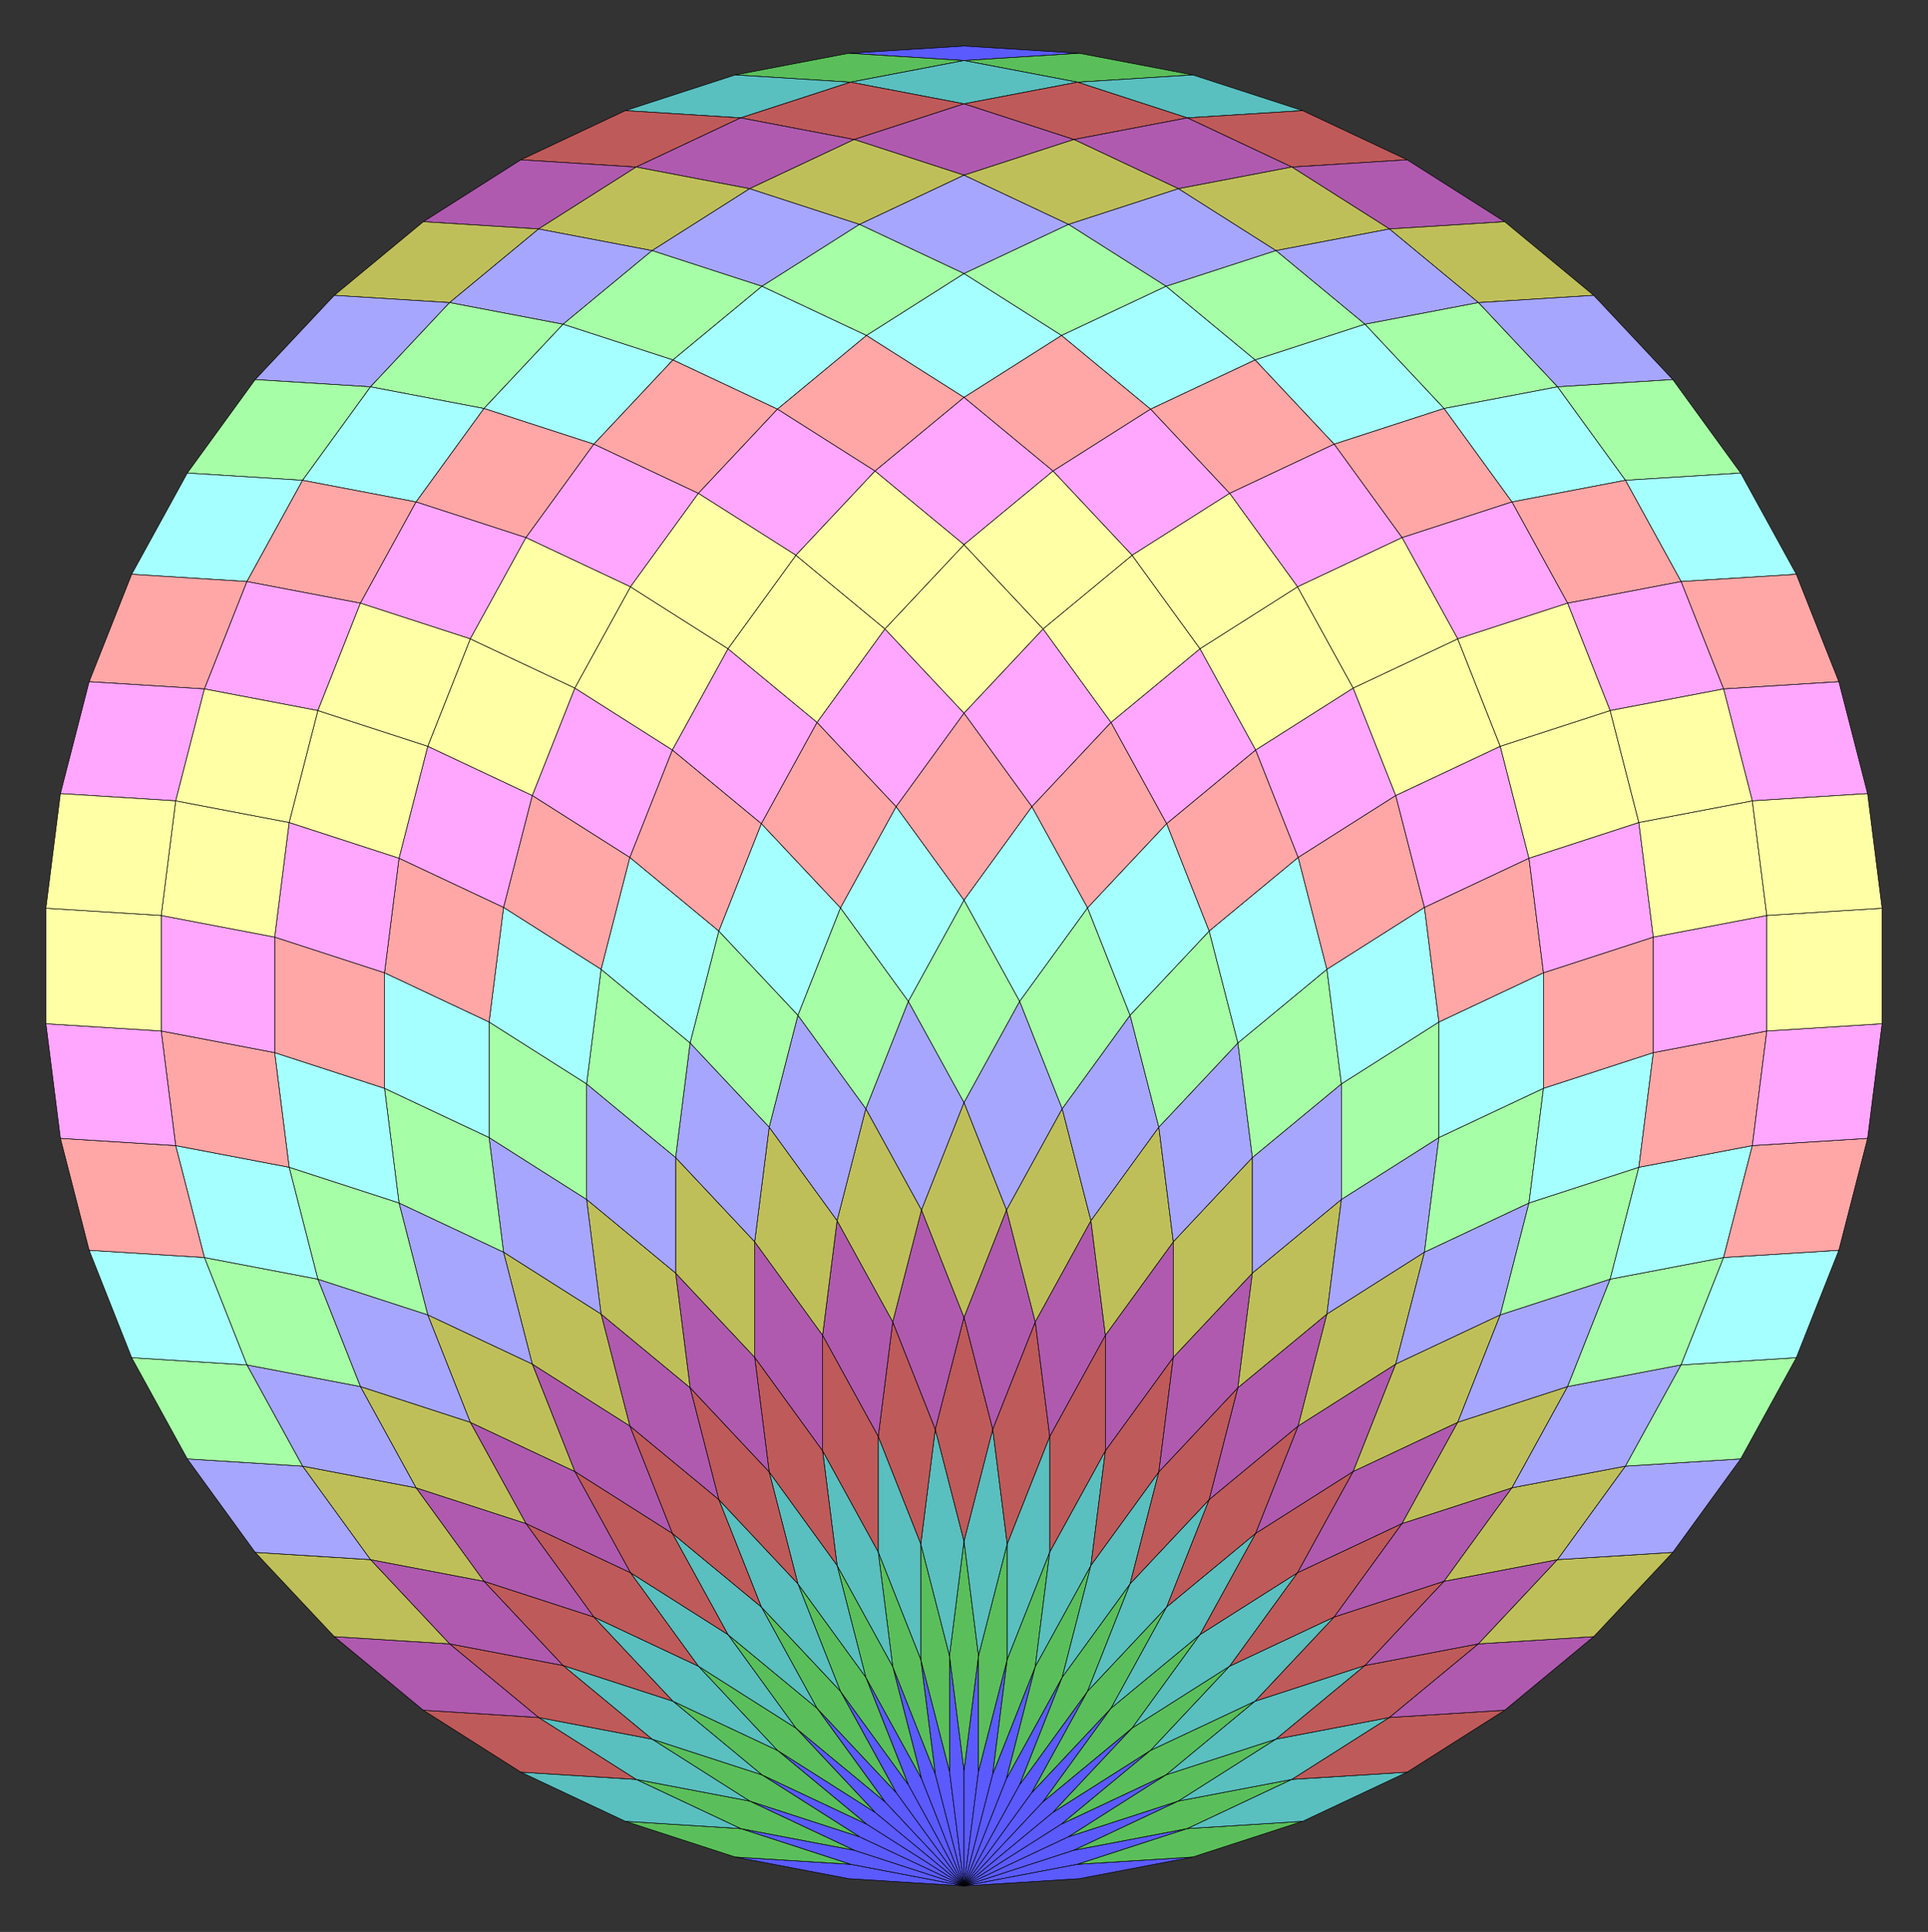 <?xml version="1.0" encoding="UTF-8" standalone="no"?>
<svg xmlns="http://www.w3.org/2000/svg" version="1.0" width="998.027" height="1000.0" id="50-gon_rhombic_dissection.svg">
<rect width="100%" height="100%" fill="#333333" stroke="none"/>
<!-- X Coordinate transform: fx(x)=(x+8.344636)*59.800495-->
<!-- Y Coordinate transform: fy(y)=(16.32412-y)*59.800495 -->
<!-- Dissect 2m-gon into rhombi -->
<g style="opacity:1.0;fill:#5a5aff;fill-opacity:1;stroke:#000000;stroke-width:0.25;stroke-opacity:1.00;"> <!-- group <Default> -->
<polygon points=" 499.013,976.19 439.331,972.436 380.59,961.23 440.272,964.985" />
<polygon points=" 499.013,976.19 440.272,964.985 383.398,946.506 442.14,957.711" />
<polygon points=" 499.013,976.19 442.14,957.711 388.031,932.249 444.904,950.729" />
<polygon points=" 499.013,976.19 444.904,950.729 394.413,918.686 448.522,944.148" />
<polygon points=" 499.013,976.19 448.522,944.148 402.445,906.029 452.936,938.072" />
<polygon points=" 499.013,976.19 452.936,938.072 412,894.479 458.077,932.598" />
<polygon points=" 499.013,976.19 458.077,932.598 422.927,884.218 463.864,927.811" />
<polygon points=" 499.013,976.19 463.864,927.811 435.054,875.407 470.204,923.787" />
<polygon points=" 499.013,976.19 470.204,923.787 448.19,868.186 476.999,920.589" />
<polygon points=" 499.013,976.19 476.999,920.589 462.128,862.668 484.142,918.269" />
<polygon points=" 499.013,976.19 484.142,918.269 476.647,858.94 491.518,916.861" />
<polygon points=" 499.013,976.19 491.518,916.861 491.518,857.061 499.013,916.39" />
<polygon points=" 499.013,976.19 499.013,916.39 506.508,857.061 506.508,916.861" />
<polygon points=" 499.013,976.19 506.508,916.861 521.38,858.94 513.885,918.269" />
<polygon points=" 499.013,976.19 513.885,918.269 535.899,862.668 521.027,920.589" />
<polygon points=" 499.013,976.19 521.027,920.589 549.836,868.186 527.822,923.787" />
<polygon points=" 499.013,976.19 527.822,923.787 562.972,875.407 534.163,927.811" />
<polygon points=" 499.013,976.19 534.163,927.811 575.099,884.218 539.95,932.598" />
<polygon points=" 499.013,976.19 539.95,932.598 586.027,894.479 545.09,938.072" />
<polygon points=" 499.013,976.19 545.09,938.072 595.582,906.029 549.505,944.148" />
<polygon points=" 499.013,976.19 549.505,944.148 603.614,918.686 553.122,950.729" />
<polygon points=" 499.013,976.19 553.122,950.729 609.996,932.249 555.887,957.711" />
<polygon points=" 499.013,976.19 555.887,957.711 614.628,946.506 557.755,964.985" />
<polygon points=" 499.013,976.19 557.755,964.985 617.437,961.23 558.696,972.436" />
<polygon points=" 558.696,27.564 499.013,31.319 439.331,27.564 499.013,23.809" />
</g>
<g style="opacity:1.0;fill:#5abf5a;fill-opacity:1;stroke:#000000;stroke-width:0.25;stroke-opacity:1.00;"> <!-- group g1 -->
<polygon points=" 440.272,964.985 380.59,961.23 323.716,942.751 383.398,946.506" />
<polygon points=" 442.14,957.711 383.398,946.506 329.289,921.044 388.031,932.249" />
<polygon points=" 444.904,950.729 388.031,932.249 337.539,900.207 394.413,918.686" />
<polygon points=" 448.522,944.148 394.413,918.686 348.336,880.568 402.445,906.029" />
<polygon points=" 452.936,938.072 402.445,906.029 361.509,862.437 412,894.479" />
<polygon points=" 458.077,932.598 412,894.479 376.85,846.1 422.927,884.218" />
<polygon points=" 463.864,927.811 422.927,884.218 394.118,831.815 435.054,875.407" />
<polygon points=" 470.204,923.787 435.054,875.407 413.04,819.806 448.19,868.186" />
<polygon points=" 476.999,920.589 448.19,868.186 433.318,810.264 462.128,862.668" />
<polygon points=" 484.142,918.269 462.128,862.668 454.633,803.339 476.647,858.94" />
<polygon points=" 491.518,916.861 476.647,858.94 476.647,799.139 491.518,857.061" />
<polygon points=" 499.013,916.39 491.518,857.061 499.013,797.732 506.508,857.061" />
<polygon points=" 506.508,916.861 506.508,857.061 521.38,799.139 521.38,858.94" />
<polygon points=" 513.885,918.269 521.38,858.94 543.394,803.339 535.899,862.668" />
<polygon points=" 521.027,920.589 535.899,862.668 564.708,810.264 549.836,868.186" />
<polygon points=" 527.822,923.787 549.836,868.186 584.986,819.806 562.972,875.407" />
<polygon points=" 534.163,927.811 562.972,875.407 603.909,831.815 575.099,884.218" />
<polygon points=" 539.95,932.598 575.099,884.218 621.177,846.1 586.027,894.479" />
<polygon points=" 545.09,938.072 586.027,894.479 636.518,862.437 595.582,906.029" />
<polygon points=" 549.505,944.148 595.582,906.029 649.691,880.568 603.614,918.686" />
<polygon points=" 553.122,950.729 603.614,918.686 660.487,900.207 609.996,932.249" />
<polygon points=" 555.887,957.711 609.996,932.249 668.737,921.044 614.628,946.506" />
<polygon points=" 557.755,964.985 614.628,946.506 674.311,942.751 617.437,961.23" />
<polygon points=" 439.331,27.564 499.013,31.319 440.272,42.525 380.59,38.77" />
<polygon points=" 558.696,27.564 617.437,38.77 557.755,42.525 499.013,31.319" />
</g>
<g style="opacity:1.0;fill:#5abfbf;fill-opacity:1;stroke:#000000;stroke-width:0.25;stroke-opacity:1.00;"> <!-- group g2 -->
<polygon points=" 383.398,946.506 323.716,942.751 269.607,917.289 329.289,921.044" />
<polygon points=" 388.031,932.249 329.289,921.044 278.798,889.001 337.539,900.207" />
<polygon points=" 394.413,918.686 337.539,900.207 291.462,862.088 348.336,880.568" />
<polygon points=" 402.445,906.029 348.336,880.568 307.4,836.975 361.509,862.437" />
<polygon points=" 412,894.479 361.509,862.437 326.359,814.057 376.85,846.1" />
<polygon points=" 422.927,884.218 376.85,846.1 348.041,793.696 394.118,831.815" />
<polygon points=" 435.054,875.407 394.118,831.815 372.104,776.214 413.04,819.806" />
<polygon points=" 448.19,868.186 413.04,819.806 398.169,761.884 433.318,810.264" />
<polygon points=" 462.128,862.668 433.318,810.264 425.823,750.935 454.633,803.339" />
<polygon points=" 476.647,858.94 454.633,803.339 454.633,743.538 476.647,799.139" />
<polygon points=" 491.518,857.061 476.647,799.139 484.142,739.81 499.013,797.732" />
<polygon points=" 506.508,857.061 499.013,797.732 513.885,739.81 521.38,799.139" />
<polygon points=" 521.38,858.94 521.38,799.139 543.394,743.538 543.394,803.339" />
<polygon points=" 535.899,862.668 543.394,803.339 572.203,750.935 564.708,810.264" />
<polygon points=" 549.836,868.186 564.708,810.264 599.858,761.884 584.986,819.806" />
<polygon points=" 562.972,875.407 584.986,819.806 625.923,776.214 603.909,831.815" />
<polygon points=" 575.099,884.218 603.909,831.815 649.986,793.696 621.177,846.1" />
<polygon points=" 586.027,894.479 621.177,846.1 671.668,814.057 636.518,862.437" />
<polygon points=" 595.582,906.029 636.518,862.437 690.627,836.975 649.691,880.568" />
<polygon points=" 603.614,918.686 649.691,880.568 706.564,862.088 660.487,900.207" />
<polygon points=" 609.996,932.249 660.487,900.207 719.229,889.001 668.737,921.044" />
<polygon points=" 614.628,946.506 668.737,921.044 728.42,917.289 674.311,942.751" />
<polygon points=" 380.59,38.77 440.272,42.525 383.398,61.004 323.716,57.249" />
<polygon points=" 499.013,31.319 557.755,42.525 499.013,53.73 440.272,42.525" />
<polygon points=" 617.437,38.77 674.311,57.249 614.628,61.004 557.755,42.525" />
</g>
<g style="opacity:1.0;fill:#bf5a5a;fill-opacity:1;stroke:#000000;stroke-width:0.25;stroke-opacity:1.00;"> <!-- group g3 -->
<polygon points=" 329.289,921.044 269.607,917.289 219.116,885.246 278.798,889.001" />
<polygon points=" 337.539,900.207 278.798,889.001 232.721,850.883 291.462,862.088" />
<polygon points=" 348.336,880.568 291.462,862.088 250.526,818.496 307.4,836.975" />
<polygon points=" 361.509,862.437 307.4,836.975 272.25,788.595 326.359,814.057" />
<polygon points=" 376.85,846.1 326.359,814.057 297.55,761.654 348.041,793.696" />
<polygon points=" 394.118,831.815 348.041,793.696 326.027,738.095 372.104,776.214" />
<polygon points=" 413.04,819.806 372.104,776.214 357.232,718.292 398.169,761.884" />
<polygon points=" 433.318,810.264 398.169,761.884 390.674,702.555 425.823,750.935" />
<polygon points=" 454.633,803.339 425.823,750.935 425.823,691.135 454.633,743.538" />
<polygon points=" 476.647,799.139 454.633,743.538 462.128,684.209 484.142,739.81" />
<polygon points=" 499.013,797.732 484.142,739.81 499.013,681.888 513.885,739.81" />
<polygon points=" 521.38,799.139 513.885,739.81 535.899,684.209 543.394,743.538" />
<polygon points=" 543.394,803.339 543.394,743.538 572.203,691.135 572.203,750.935" />
<polygon points=" 564.708,810.264 572.203,750.935 607.353,702.555 599.858,761.884" />
<polygon points=" 584.986,819.806 599.858,761.884 640.794,718.292 625.923,776.214" />
<polygon points=" 603.909,831.815 625.923,776.214 672,738.095 649.986,793.696" />
<polygon points=" 621.177,846.1 649.986,793.696 700.477,761.654 671.668,814.057" />
<polygon points=" 636.518,862.437 671.668,814.057 725.777,788.595 690.627,836.975" />
<polygon points=" 649.691,880.568 690.627,836.975 747.501,818.496 706.564,862.088" />
<polygon points=" 660.487,900.207 706.564,862.088 765.306,850.883 719.229,889.001" />
<polygon points=" 668.737,921.044 719.229,889.001 778.911,885.246 728.42,917.289" />
<polygon points=" 323.716,57.249 383.398,61.004 329.289,86.466 269.607,82.711" />
<polygon points=" 440.272,42.525 499.013,53.73 442.14,72.21 383.398,61.004" />
<polygon points=" 557.755,42.525 614.628,61.004 555.887,72.21 499.013,53.73" />
<polygon points=" 674.311,57.249 728.42,82.711 668.737,86.466 614.628,61.004" />
</g>
<g style="opacity:1.0;fill:#af5aaf;fill-opacity:1;stroke:#000000;stroke-width:0.25;stroke-opacity:1.00;"> <!-- group g4 -->
<polygon points=" 278.798,889.001 219.116,885.246 173.039,847.128 232.721,850.883" />
<polygon points=" 291.462,862.088 232.721,850.883 191.785,807.29 250.526,818.496" />
<polygon points=" 307.4,836.975 250.526,818.496 215.376,770.116 272.25,788.595" />
<polygon points=" 326.359,814.057 272.25,788.595 243.441,736.192 297.55,761.654" />
<polygon points=" 348.041,793.696 297.55,761.654 275.536,706.052 326.027,738.095" />
<polygon points=" 372.104,776.214 326.027,738.095 311.155,680.173 357.232,718.292" />
<polygon points=" 398.169,761.884 357.232,718.292 349.737,658.963 390.674,702.555" />
<polygon points=" 425.823,750.935 390.674,702.555 390.674,642.755 425.823,691.135" />
<polygon points=" 454.633,743.538 425.823,691.135 433.318,631.806 462.128,684.209" />
<polygon points=" 484.142,739.81 462.128,684.209 476.999,626.287 499.013,681.888" />
<polygon points=" 513.885,739.81 499.013,681.888 521.027,626.287 535.899,684.209" />
<polygon points=" 564.708,631.806 572.203,691.135 543.394,743.538 535.899,684.209" />
<polygon points=" 607.353,642.755 607.353,702.555 572.203,750.935 572.203,691.135" />
<polygon points=" 648.289,658.963 640.794,718.292 599.858,761.884 607.353,702.555" />
<polygon points=" 686.871,680.173 672,738.095 625.923,776.214 640.794,718.292" />
<polygon points=" 722.491,706.052 700.477,761.654 649.986,793.696 672,738.095" />
<polygon points=" 754.586,736.192 725.777,788.595 671.668,814.057 700.477,761.654" />
<polygon points=" 782.651,770.116 747.501,818.496 690.627,836.975 725.777,788.595" />
<polygon points=" 806.242,807.29 765.306,850.883 706.564,862.088 747.501,818.496" />
<polygon points=" 824.988,847.128 778.911,885.246 719.229,889.001 765.306,850.883" />
<polygon points=" 269.607,82.711 329.289,86.466 278.798,118.509 219.116,114.754" />
<polygon points=" 383.398,61.004 442.14,72.21 388.031,97.671 329.289,86.466" />
<polygon points=" 499.013,53.73 555.887,72.21 499.013,90.689 442.14,72.21" />
<polygon points=" 614.628,61.004 668.737,86.466 609.996,97.671 555.887,72.21" />
<polygon points=" 728.42,82.711 778.911,114.754 719.229,118.509 668.737,86.466" />
</g>
<g style="opacity:1.0;fill:#bfbf5a;fill-opacity:1;stroke:#000000;stroke-width:0.25;stroke-opacity:1.00;"> <!-- group g5 -->
<polygon points=" 132.102,803.535 191.785,807.29 232.721,850.883 173.039,847.128" />
<polygon points=" 156.635,758.91 215.376,770.116 250.526,818.496 191.785,807.29" />
<polygon points=" 186.567,717.712 243.441,736.192 272.25,788.595 215.376,770.116" />
<polygon points=" 221.427,680.591 275.536,706.052 297.55,761.654 243.441,736.192" />
<polygon points=" 260.664,648.131 311.155,680.173 326.027,738.095 275.536,706.052" />
<polygon points=" 303.66,620.845 349.737,658.963 357.232,718.292 311.155,680.173" />
<polygon points=" 349.737,599.162 390.674,642.755 390.674,702.555 349.737,658.963" />
<polygon points=" 398.169,583.426 433.318,631.806 425.823,691.135 390.674,642.755" />
<polygon points=" 448.19,573.884 476.999,626.287 462.128,684.209 433.318,631.806" />
<polygon points=" 499.013,570.686 521.027,626.287 499.013,681.888 476.999,626.287" />
<polygon points=" 549.836,573.884 564.708,631.806 535.899,684.209 521.027,626.287" />
<polygon points=" 599.858,583.426 607.353,642.755 572.203,691.135 564.708,631.806" />
<polygon points=" 648.289,599.162 648.289,658.963 607.353,702.555 607.353,642.755" />
<polygon points=" 694.366,620.845 686.871,680.173 640.794,718.292 648.289,658.963" />
<polygon points=" 737.363,648.131 722.491,706.052 672,738.095 686.871,680.173" />
<polygon points=" 776.6,680.591 754.586,736.192 700.477,761.654 722.491,706.052" />
<polygon points=" 811.46,717.712 782.651,770.116 725.777,788.595 754.586,736.192" />
<polygon points=" 841.392,758.91 806.242,807.29 747.501,818.496 782.651,770.116" />
<polygon points=" 865.924,803.535 824.988,847.128 765.306,850.883 806.242,807.29" />
<polygon points=" 219.116,114.754 278.798,118.509 232.721,156.627 173.039,152.872" />
<polygon points=" 329.289,86.466 388.031,97.671 337.539,129.714 278.798,118.509" />
<polygon points=" 442.14,72.21 499.013,90.689 444.904,116.151 388.031,97.671" />
<polygon points=" 555.887,72.21 609.996,97.671 553.122,116.151 499.013,90.689" />
<polygon points=" 668.737,86.466 719.229,118.509 660.487,129.714 609.996,97.671" />
<polygon points=" 778.911,114.754 824.988,152.872 765.306,156.627 719.229,118.509" />
</g>
<g style="opacity:1.0;fill:#a6a6ff;fill-opacity:1;stroke:#000000;stroke-width:0.25;stroke-opacity:1.00;"> <!-- group g6 -->
<polygon points=" 96.952,755.156 156.635,758.91 191.785,807.29 132.102,803.535" />
<polygon points=" 127.826,706.507 186.567,717.712 215.376,770.116 156.635,758.91" />
<polygon points=" 164.553,662.111 221.427,680.591 243.441,736.192 186.567,717.712" />
<polygon points=" 206.555,622.669 260.664,648.131 275.536,706.052 221.427,680.591" />
<polygon points=" 253.169,588.802 303.66,620.845 311.155,680.173 260.664,648.131" />
<polygon points=" 303.66,561.044 349.737,599.162 349.737,658.963 303.66,620.845" />
<polygon points=" 357.232,539.833 398.169,583.426 390.674,642.755 349.737,599.162" />
<polygon points=" 413.04,525.504 448.19,573.884 433.318,631.806 398.169,583.426" />
<polygon points=" 470.204,518.283 499.013,570.686 476.999,626.287 448.19,573.884" />
<polygon points=" 527.822,518.283 549.836,573.884 521.027,626.287 499.013,570.686" />
<polygon points=" 584.986,525.504 599.858,583.426 564.708,631.806 549.836,573.884" />
<polygon points=" 640.794,539.833 648.289,599.162 607.353,642.755 599.858,583.426" />
<polygon points=" 694.366,561.044 694.366,620.845 648.289,658.963 648.289,599.162" />
<polygon points=" 744.858,588.802 737.363,648.131 686.871,680.173 694.366,620.845" />
<polygon points=" 791.472,622.669 776.6,680.591 722.491,706.052 737.363,648.131" />
<polygon points=" 833.474,662.111 811.46,717.712 754.586,736.192 776.6,680.591" />
<polygon points=" 870.201,706.507 841.392,758.91 782.651,770.116 811.46,717.712" />
<polygon points=" 901.074,755.156 865.924,803.535 806.242,807.29 841.392,758.91" />
<polygon points=" 173.039,152.872 232.721,156.627 191.785,200.22 132.102,196.465" />
<polygon points=" 278.798,118.509 337.539,129.714 291.462,167.832 232.721,156.627" />
<polygon points=" 388.031,97.671 444.904,116.151 394.413,148.194 337.539,129.714" />
<polygon points=" 499.013,90.689 553.122,116.151 499.013,141.613 444.904,116.151" />
<polygon points=" 609.996,97.671 660.487,129.714 603.614,148.194 553.122,116.151" />
<polygon points=" 719.229,118.509 765.306,156.627 706.564,167.832 660.487,129.714" />
<polygon points=" 824.988,152.872 865.924,196.465 806.242,200.22 765.306,156.627" />
</g>
<g style="opacity:1.0;fill:#a6ffa6;fill-opacity:1;stroke:#000000;stroke-width:0.25;stroke-opacity:1.00;"> <!-- group g7 -->
<polygon points=" 68.143,702.752 127.826,706.507 156.635,758.91 96.952,755.156" />
<polygon points=" 105.812,650.906 164.553,662.111 186.567,717.712 127.826,706.507" />
<polygon points=" 149.681,604.19 206.555,622.669 221.427,680.591 164.553,662.111" />
<polygon points=" 199.06,563.34 253.169,588.802 260.664,648.131 206.555,622.669" />
<polygon points=" 253.169,529.001 303.66,561.044 303.66,620.845 253.169,588.802" />
<polygon points=" 311.155,501.715 357.232,539.833 349.737,599.162 303.66,561.044" />
<polygon points=" 372.104,481.912 413.04,525.504 398.169,583.426 357.232,539.833" />
<polygon points=" 435.054,469.903 470.204,518.283 448.19,573.884 413.04,525.504" />
<polygon points=" 499.013,465.879 527.822,518.283 499.013,570.686 470.204,518.283" />
<polygon points=" 562.972,469.903 584.986,525.504 549.836,573.884 527.822,518.283" />
<polygon points=" 625.923,481.912 640.794,539.833 599.858,583.426 584.986,525.504" />
<polygon points=" 686.871,501.715 694.366,561.044 648.289,599.162 640.794,539.833" />
<polygon points=" 744.858,529.001 744.858,588.802 694.366,620.845 694.366,561.044" />
<polygon points=" 798.967,563.34 791.472,622.669 737.363,648.131 744.858,588.802" />
<polygon points=" 848.345,604.19 833.474,662.111 776.6,680.591 791.472,622.669" />
<polygon points=" 892.215,650.906 870.201,706.507 811.46,717.712 833.474,662.111" />
<polygon points=" 929.883,702.752 901.074,755.156 841.392,758.91 870.201,706.507" />
<polygon points=" 132.102,196.465 191.785,200.22 156.635,248.599 96.952,244.844" />
<polygon points=" 232.721,156.627 291.462,167.832 250.526,211.425 191.785,200.22" />
<polygon points=" 337.539,129.714 394.413,148.194 348.336,186.312 291.462,167.832" />
<polygon points=" 444.904,116.151 499.013,141.613 448.522,173.655 394.413,148.194" />
<polygon points=" 553.122,116.151 603.614,148.194 549.505,173.655 499.013,141.613" />
<polygon points=" 660.487,129.714 706.564,167.832 649.691,186.312 603.614,148.194" />
<polygon points=" 765.306,156.627 806.242,200.22 747.501,211.425 706.564,167.832" />
<polygon points=" 865.924,196.465 901.074,244.844 841.392,248.599 806.242,200.22" />
</g>
<g style="opacity:1.0;fill:#a6ffff;fill-opacity:1;stroke:#000000;stroke-width:0.25;stroke-opacity:1.00;"> <!-- group g8 -->
<polygon points=" 46.129,647.151 105.812,650.906 127.826,706.507 68.143,702.752" />
<polygon points=" 90.94,592.984 149.681,604.19 164.553,662.111 105.812,650.906" />
<polygon points=" 142.186,544.861 199.06,563.34 206.555,622.669 149.681,604.19" />
<polygon points=" 199.06,503.539 253.169,529.001 253.169,588.802 199.06,563.34" />
<polygon points=" 260.664,469.672 311.155,501.715 303.66,561.044 253.169,529.001" />
<polygon points=" 326.027,443.793 372.104,481.912 357.232,539.833 311.155,501.715" />
<polygon points=" 394.118,426.31 435.054,469.903 413.04,525.504 372.104,481.912" />
<polygon points=" 463.864,417.5 499.013,465.879 470.204,518.283 435.054,469.903" />
<polygon points=" 534.163,417.5 562.972,469.903 527.822,518.283 499.013,465.879" />
<polygon points=" 603.909,426.31 625.923,481.912 584.986,525.504 562.972,469.903" />
<polygon points=" 672,443.793 686.871,501.715 640.794,539.833 625.923,481.912" />
<polygon points=" 737.363,469.672 744.858,529.001 694.366,561.044 686.871,501.715" />
<polygon points=" 798.967,503.539 798.967,563.34 744.858,588.802 744.858,529.001" />
<polygon points=" 855.84,544.861 848.345,604.19 791.472,622.669 798.967,563.34" />
<polygon points=" 907.087,592.984 892.215,650.906 833.474,662.111 848.345,604.19" />
<polygon points=" 951.897,647.151 929.883,702.752 870.201,706.507 892.215,650.906" />
<polygon points=" 96.952,244.844 156.635,248.599 127.826,301.003 68.143,297.248" />
<polygon points=" 191.785,200.22 250.526,211.425 215.376,259.805 156.635,248.599" />
<polygon points=" 291.462,167.832 348.336,186.312 307.4,229.904 250.526,211.425" />
<polygon points=" 394.413,148.194 448.522,173.655 402.445,211.774 348.336,186.312" />
<polygon points=" 499.013,141.613 549.505,173.655 499.013,205.698 448.522,173.655" />
<polygon points=" 603.614,148.194 649.691,186.312 595.582,211.774 549.505,173.655" />
<polygon points=" 706.564,167.832 747.501,211.425 690.627,229.904 649.691,186.312" />
<polygon points=" 806.242,200.22 841.392,248.599 782.651,259.805 747.501,211.425" />
<polygon points=" 901.074,244.844 929.883,297.248 870.201,301.003 841.392,248.599" />
</g>
<g style="opacity:1.0;fill:#ffa6a6;fill-opacity:1;stroke:#000000;stroke-width:0.25;stroke-opacity:1.00;"> <!-- group g9 -->
<polygon points=" 31.258,589.229 90.94,592.984 105.812,650.906 46.129,647.151" />
<polygon points=" 83.445,533.655 142.186,544.861 149.681,604.19 90.94,592.984" />
<polygon points=" 142.186,485.06 199.06,503.539 199.06,563.34 142.186,544.861" />
<polygon points=" 206.555,444.211 260.664,469.672 253.169,529.001 199.06,503.539" />
<polygon points=" 275.536,411.751 326.027,443.793 311.155,501.715 260.664,469.672" />
<polygon points=" 348.041,388.192 394.118,426.31 372.104,481.912 326.027,443.793" />
<polygon points=" 422.927,373.907 463.864,417.5 435.054,469.903 394.118,426.31" />
<polygon points=" 499.013,369.12 534.163,417.5 499.013,465.879 463.864,417.5" />
<polygon points=" 575.099,373.907 603.909,426.31 562.972,469.903 534.163,417.5" />
<polygon points=" 649.986,388.192 672,443.793 625.923,481.912 603.909,426.31" />
<polygon points=" 722.491,411.751 737.363,469.672 686.871,501.715 672,443.793" />
<polygon points=" 791.472,444.211 798.967,503.539 744.858,529.001 737.363,469.672" />
<polygon points=" 855.84,485.06 855.84,544.861 798.967,563.34 798.967,503.539" />
<polygon points=" 914.582,533.655 907.087,592.984 848.345,604.19 855.84,544.861" />
<polygon points=" 966.769,589.229 951.897,647.151 892.215,650.906 907.087,592.984" />
<polygon points=" 68.143,297.248 127.826,301.003 105.812,356.604 46.129,352.849" />
<polygon points=" 156.635,248.599 215.376,259.805 186.567,312.208 127.826,301.003" />
<polygon points=" 250.526,211.425 307.4,229.904 272.25,278.284 215.376,259.805" />
<polygon points=" 348.336,186.312 402.445,211.774 361.509,255.366 307.4,229.904" />
<polygon points=" 448.522,173.655 499.013,205.698 452.936,243.816 402.445,211.774" />
<polygon points=" 549.505,173.655 595.582,211.774 545.09,243.816 499.013,205.698" />
<polygon points=" 649.691,186.312 690.627,229.904 636.518,255.366 595.582,211.774" />
<polygon points=" 747.501,211.425 782.651,259.805 725.777,278.284 690.627,229.904" />
<polygon points=" 841.392,248.599 870.201,301.003 811.46,312.208 782.651,259.805" />
<polygon points=" 929.883,297.248 951.897,352.849 892.215,356.604 870.201,301.003" />
</g>
<g style="opacity:1.0;fill:#ffa6ff;fill-opacity:1;stroke:#000000;stroke-width:0.25;stroke-opacity:1.00;"> <!-- group g10 -->
<polygon points=" 23.763,529.9 83.445,533.655 90.94,592.984 31.258,589.229" />
<polygon points=" 83.445,473.855 142.186,485.06 142.186,544.861 83.445,533.655" />
<polygon points=" 149.681,425.731 206.555,444.211 199.06,503.539 142.186,485.06" />
<polygon points=" 221.427,386.289 275.536,411.751 260.664,469.672 206.555,444.211" />
<polygon points=" 297.55,356.149 348.041,388.192 326.027,443.793 275.536,411.751" />
<polygon points=" 376.85,335.789 422.927,373.907 394.118,426.31 348.041,388.192" />
<polygon points=" 458.077,325.527 499.013,369.12 463.864,417.5 422.927,373.907" />
<polygon points=" 539.95,325.527 575.099,373.907 534.163,417.5 499.013,369.12" />
<polygon points=" 621.177,335.789 649.986,388.192 603.909,426.31 575.099,373.907" />
<polygon points=" 700.477,356.149 722.491,411.751 672,443.793 649.986,388.192" />
<polygon points=" 776.6,386.289 791.472,444.211 737.363,469.672 722.491,411.751" />
<polygon points=" 848.345,425.731 855.84,485.06 798.967,503.539 791.472,444.211" />
<polygon points=" 914.582,473.855 914.582,533.655 855.84,544.861 855.84,485.06" />
<polygon points=" 974.264,529.9 966.769,589.229 907.087,592.984 914.582,533.655" />
<polygon points=" 46.129,352.849 105.812,356.604 90.94,414.526 31.258,410.771" />
<polygon points=" 127.826,301.003 186.567,312.208 164.553,367.809 105.812,356.604" />
<polygon points=" 215.376,259.805 272.25,278.284 243.441,330.688 186.567,312.208" />
<polygon points=" 307.4,229.904 361.509,255.366 326.359,303.746 272.25,278.284" />
<polygon points=" 402.445,211.774 452.936,243.816 412,287.409 361.509,255.366" />
<polygon points=" 499.013,205.698 545.09,243.816 499.013,281.935 452.936,243.816" />
<polygon points=" 595.582,211.774 636.518,255.366 586.027,287.409 545.09,243.816" />
<polygon points=" 690.627,229.904 725.777,278.284 671.668,303.746 636.518,255.366" />
<polygon points=" 782.651,259.805 811.46,312.208 754.586,330.688 725.777,278.284" />
<polygon points=" 870.201,301.003 892.215,356.604 833.474,367.809 811.46,312.208" />
<polygon points=" 951.897,352.849 966.769,410.771 907.087,414.526 892.215,356.604" />
</g>
<g style="opacity:1.0;fill:#ffffa6;fill-opacity:1;stroke:#000000;stroke-width:0.25;stroke-opacity:1.00;"> <!-- group g11 -->
<polygon points=" 23.763,470.1 83.445,473.855 83.445,533.655 23.763,529.9" />
<polygon points=" 90.94,414.526 149.681,425.731 142.186,485.06 83.445,473.855" />
<polygon points=" 164.553,367.809 221.427,386.289 206.555,444.211 149.681,425.731" />
<polygon points=" 243.441,330.688 297.55,356.149 275.536,411.751 221.427,386.289" />
<polygon points=" 326.359,303.746 376.85,335.789 348.041,388.192 297.55,356.149" />
<polygon points=" 412,287.409 458.077,325.527 422.927,373.907 376.85,335.789" />
<polygon points=" 499.013,281.935 539.95,325.527 499.013,369.12 458.077,325.527" />
<polygon points=" 586.027,287.409 621.177,335.789 575.099,373.907 539.95,325.527" />
<polygon points=" 671.668,303.746 700.477,356.149 649.986,388.192 621.177,335.789" />
<polygon points=" 754.586,330.688 776.6,386.289 722.491,411.751 700.477,356.149" />
<polygon points=" 833.474,367.809 848.345,425.731 791.472,444.211 776.6,386.289" />
<polygon points=" 907.087,414.526 914.582,473.855 855.84,485.06 848.345,425.731" />
<polygon points=" 974.264,470.1 974.264,529.9 914.582,533.655 914.582,473.855" />
<polygon points=" 31.258,410.771 90.94,414.526 83.445,473.855 23.763,470.1" />
<polygon points=" 105.812,356.604 164.553,367.809 149.681,425.731 90.94,414.526" />
<polygon points=" 186.567,312.208 243.441,330.688 221.427,386.289 164.553,367.809" />
<polygon points=" 272.25,278.284 326.359,303.746 297.55,356.149 243.441,330.688" />
<polygon points=" 361.509,255.366 412,287.409 376.85,335.789 326.359,303.746" />
<polygon points=" 452.936,243.816 499.013,281.935 458.077,325.527 412,287.409" />
<polygon points=" 545.09,243.816 586.027,287.409 539.95,325.527 499.013,281.935" />
<polygon points=" 636.518,255.366 671.668,303.746 621.177,335.789 586.027,287.409" />
<polygon points=" 725.777,278.284 754.586,330.688 700.477,356.149 671.668,303.746" />
<polygon points=" 811.46,312.208 833.474,367.809 776.6,386.289 754.586,330.688" />
<polygon points=" 892.215,356.604 907.087,414.526 848.345,425.731 833.474,367.809" />
<polygon points=" 966.769,410.771 974.264,470.1 914.582,473.855 907.087,414.526" />
</g>
<g style="stroke:#000000;stroke-width:0.25;stroke-opacity:0.50;fill-opacity:0.0">
<!-- Group: <Default>-->
<polygon points=" 499.013,976.19 439.331,972.436 380.59,961.23 323.716,942.751 269.607,917.289 219.116,885.246 173.039,847.128 132.102,803.535 96.952,755.156 68.143,702.752 46.129,647.151 31.258,589.229 23.763,529.9 23.763,470.1 31.258,410.771 46.129,352.849 68.143,297.248 96.952,244.844 132.102,196.465 173.039,152.872 219.116,114.754 269.607,82.711 323.716,57.249 380.59,38.77 439.331,27.564 499.013,23.809 558.696,27.564 617.437,38.77 674.311,57.249 728.42,82.711 778.911,114.754 824.988,152.872 865.924,196.465 901.074,244.844 929.883,297.248 951.897,352.849 966.769,410.771 974.264,470.1 974.264,529.9 966.769,589.229 951.897,647.151 929.883,702.752 901.074,755.156 865.924,803.535 824.988,847.128 778.911,885.246 728.42,917.289 674.311,942.751 617.437,961.23 558.696,972.436" />
<polyline points=" 499.013,976.19 440.272,964.985 380.59,961.23" />
<polyline points=" 499.013,976.19 442.14,957.711 383.398,946.506 323.716,942.751" />
<polyline points=" 499.013,976.19 444.904,950.729 388.031,932.249 329.289,921.044 269.607,917.289" />
<polyline points=" 499.013,976.19 448.522,944.148 402.445,906.029 361.509,862.437 326.359,814.057 297.55,761.654 275.536,706.052 260.664,648.131 253.169,588.802 253.169,529.001 260.664,469.672 275.536,411.751 297.55,356.149 326.359,303.746 361.509,255.366 402.445,211.774 448.522,173.655 499.013,141.613 553.122,116.151 609.996,97.671 668.737,86.466 728.42,82.711" />
<polyline points=" 499.013,976.19 452.936,938.072 402.445,906.029 348.336,880.568 291.462,862.088 232.721,850.883 173.039,847.128" />
<polyline points=" 499.013,976.19 458.077,932.598 412,894.479 361.509,862.437 307.4,836.975 250.526,818.496 191.785,807.29 132.102,803.535" />
<polyline points=" 499.013,976.19 463.864,927.811 422.927,884.218 376.85,846.1 326.359,814.057 272.25,788.595 215.376,770.116 156.635,758.91 96.952,755.156" />
<polyline points=" 499.013,976.19 470.204,923.787 448.19,868.186 433.318,810.264 425.823,750.935 425.823,691.135 433.318,631.806 448.19,573.884 470.204,518.283 499.013,465.879 534.163,417.5 575.099,373.907 621.177,335.789 671.668,303.746 725.777,278.284 782.651,259.805 841.392,248.599 901.074,244.844" />
<polyline points=" 499.013,976.19 476.999,920.589 448.19,868.186 413.04,819.806 372.104,776.214 326.027,738.095 275.536,706.052 221.427,680.591 164.553,662.111 105.812,650.906 46.129,647.151" />
<polyline points=" 499.013,976.19 484.142,918.269 462.128,862.668 433.318,810.264 398.169,761.884 357.232,718.292 311.155,680.173 260.664,648.131 206.555,622.669 149.681,604.19 90.94,592.984 31.258,589.229" />
<polyline points=" 499.013,976.19 491.518,916.861 476.647,858.94 454.633,803.339 425.823,750.935 390.674,702.555 349.737,658.963 303.66,620.845 253.169,588.802 199.06,563.34 142.186,544.861 83.445,533.655 23.763,529.9" />
<polyline points=" 499.013,976.19 499.013,916.39 491.518,857.061 476.647,799.139 454.633,743.538 425.823,691.135 390.674,642.755 349.737,599.162 303.66,561.044 253.169,529.001 199.06,503.539 142.186,485.06 83.445,473.855 23.763,470.1" />
<polyline points=" 499.013,976.19 506.508,916.861 506.508,857.061 499.013,797.732 484.142,739.81 462.128,684.209 433.318,631.806 398.169,583.426 357.232,539.833 311.155,501.715 260.664,469.672 206.555,444.211 149.681,425.731 90.94,414.526 31.258,410.771" />
<polyline points=" 499.013,976.19 513.885,918.269 521.38,858.94 521.38,799.139 513.885,739.81 499.013,681.888 476.999,626.287 448.19,573.884 413.04,525.504 372.104,481.912 326.027,443.793 275.536,411.751 221.427,386.289 164.553,367.809 105.812,356.604 46.129,352.849" />
<polyline points=" 499.013,976.19 521.027,920.589 549.836,868.186 584.986,819.806 625.923,776.214 672,738.095 722.491,706.052 776.6,680.591 833.474,662.111 892.215,650.906 951.897,647.151" />
<polyline points=" 499.013,976.19 527.822,923.787 549.836,868.186 564.708,810.264 572.203,750.935 572.203,691.135 564.708,631.806 549.836,573.884 527.822,518.283 499.013,465.879 463.864,417.5 422.927,373.907 376.85,335.789 326.359,303.746 272.25,278.284 215.376,259.805 156.635,248.599 96.952,244.844" />
<polyline points=" 499.013,976.19 534.163,927.811 562.972,875.407 584.986,819.806 599.858,761.884 607.353,702.555 607.353,642.755 599.858,583.426 584.986,525.504 562.972,469.903 534.163,417.5 499.013,369.12 458.077,325.527 412,287.409 361.509,255.366 307.4,229.904 250.526,211.425 191.785,200.22 132.102,196.465" />
<polyline points=" 499.013,976.19 539.95,932.598 575.099,884.218 603.909,831.815 625.923,776.214 640.794,718.292 648.289,658.963 648.289,599.162 640.794,539.833 625.923,481.912 603.909,426.31 575.099,373.907 539.95,325.527 499.013,281.935 452.936,243.816 402.445,211.774 348.336,186.312 291.462,167.832 232.721,156.627 173.039,152.872" />
<polyline points=" 499.013,976.19 545.09,938.072 586.027,894.479 621.177,846.1 649.986,793.696 672,738.095 686.871,680.173 694.366,620.845 694.366,561.044 686.871,501.715 672,443.793 649.986,388.192 621.177,335.789 586.027,287.409 545.09,243.816 499.013,205.698 448.522,173.655 394.413,148.194 337.539,129.714 278.798,118.509 219.116,114.754" />
<polyline points=" 499.013,976.19 549.505,944.148 595.582,906.029 636.518,862.437 671.668,814.057 700.477,761.654 722.491,706.052 737.363,648.131 744.858,588.802 744.858,529.001 737.363,469.672 722.491,411.751 700.477,356.149 671.668,303.746 636.518,255.366 595.582,211.774 549.505,173.655 499.013,141.613 444.904,116.151 388.031,97.671 329.289,86.466 269.607,82.711" />
<polyline points=" 499.013,976.19 553.122,950.729 603.614,918.686 649.691,880.568 690.627,836.975 725.777,788.595 754.586,736.192 776.6,680.591 791.472,622.669 798.967,563.34 798.967,503.539 791.472,444.211 776.6,386.289 754.586,330.688 725.777,278.284 690.627,229.904 649.691,186.312 603.614,148.194 553.122,116.151 499.013,90.689 442.14,72.21 383.398,61.004 323.716,57.249" />
<polyline points=" 499.013,976.19 555.887,957.711 614.628,946.506 674.311,942.751" />
<polyline points=" 499.013,976.19 557.755,964.985 614.628,946.506 668.737,921.044 719.229,889.001 765.306,850.883 806.242,807.29 841.392,758.91 870.201,706.507 892.215,650.906 907.087,592.984 914.582,533.655 914.582,473.855 907.087,414.526 892.215,356.604 870.201,301.003 841.392,248.599 806.242,200.22 765.306,156.627 719.229,118.509 668.737,86.466 614.628,61.004 557.755,42.525 499.013,31.319 439.331,27.564" />
<polyline points=" 440.272,964.985 383.398,946.506 329.289,921.044 278.798,889.001 232.721,850.883 191.785,807.29 156.635,758.91 127.826,706.507 105.812,650.906 90.94,592.984 83.445,533.655 83.445,473.855 90.94,414.526 105.812,356.604 127.826,301.003 156.635,248.599 191.785,200.22 232.721,156.627 278.798,118.509 329.289,86.466 383.398,61.004 440.272,42.525 499.013,31.319 558.696,27.564" />
<polyline points=" 442.14,957.711 388.031,932.249 337.539,900.207 291.462,862.088 250.526,818.496 215.376,770.116 186.567,717.712 164.553,662.111 149.681,604.19 142.186,544.861 142.186,485.06 149.681,425.731 164.553,367.809 186.567,312.208 215.376,259.805 250.526,211.425 291.462,167.832 337.539,129.714 388.031,97.671 442.14,72.21 499.013,53.73 557.755,42.525 617.437,38.77" />
<polyline points=" 444.904,950.729 394.413,918.686 348.336,880.568 307.4,836.975 272.25,788.595 243.441,736.192 221.427,680.591 206.555,622.669 199.06,563.34 199.06,503.539 206.555,444.211 221.427,386.289 243.441,330.688 272.25,278.284 307.4,229.904 348.336,186.312 394.413,148.194 444.904,116.151 499.013,90.689 555.887,72.21 614.628,61.004 674.311,57.249" />
<polyline points=" 448.522,944.148 394.413,918.686 337.539,900.207 278.798,889.001 219.116,885.246" />
<polyline points=" 452.936,938.072 412,894.479 376.85,846.1 348.041,793.696 326.027,738.095 311.155,680.173 303.66,620.845 303.66,561.044 311.155,501.715 326.027,443.793 348.041,388.192 376.85,335.789 412,287.409 452.936,243.816 499.013,205.698 549.505,173.655 603.614,148.194 660.487,129.714 719.229,118.509 778.911,114.754" />
<polyline points=" 458.077,932.598 422.927,884.218 394.118,831.815 372.104,776.214 357.232,718.292 349.737,658.963 349.737,599.162 357.232,539.833 372.104,481.912 394.118,426.31 422.927,373.907 458.077,325.527 499.013,281.935 545.09,243.816 595.582,211.774 649.691,186.312 706.564,167.832 765.306,156.627 824.988,152.872" />
<polyline points=" 463.864,927.811 435.054,875.407 413.04,819.806 398.169,761.884 390.674,702.555 390.674,642.755 398.169,583.426 413.04,525.504 435.054,469.903 463.864,417.5 499.013,369.12 539.95,325.527 586.027,287.409 636.518,255.366 690.627,229.904 747.501,211.425 806.242,200.22 865.924,196.465" />
<polyline points=" 470.204,923.787 435.054,875.407 394.118,831.815 348.041,793.696 297.55,761.654 243.441,736.192 186.567,717.712 127.826,706.507 68.143,702.752" />
<polyline points=" 476.999,920.589 462.128,862.668 454.633,803.339 454.633,743.538 462.128,684.209 476.999,626.287 499.013,570.686 527.822,518.283 562.972,469.903 603.909,426.31 649.986,388.192 700.477,356.149 754.586,330.688 811.46,312.208 870.201,301.003 929.883,297.248" />
<polyline points=" 484.142,918.269 476.647,858.94 476.647,799.139 484.142,739.81 499.013,681.888 521.027,626.287 549.836,573.884 584.986,525.504 625.923,481.912 672,443.793 722.491,411.751 776.6,386.289 833.474,367.809 892.215,356.604 951.897,352.849" />
<polyline points=" 491.518,916.861 491.518,857.061 499.013,797.732 513.885,739.81 535.899,684.209 564.708,631.806 599.858,583.426 640.794,539.833 686.871,501.715 737.363,469.672 791.472,444.211 848.345,425.731 907.087,414.526 966.769,410.771" />
<polyline points=" 499.013,916.39 506.508,857.061 521.38,799.139 543.394,743.538 572.203,691.135 607.353,642.755 648.289,599.162 694.366,561.044 744.858,529.001 798.967,503.539 855.84,485.06 914.582,473.855 974.264,470.1" />
<polyline points=" 506.508,916.861 521.38,858.94 543.394,803.339 572.203,750.935 607.353,702.555 648.289,658.963 694.366,620.845 744.858,588.802 798.967,563.34 855.84,544.861 914.582,533.655 974.264,529.9" />
<polyline points=" 513.885,918.269 535.899,862.668 564.708,810.264 599.858,761.884 640.794,718.292 686.871,680.173 737.363,648.131 791.472,622.669 848.345,604.19 907.087,592.984 966.769,589.229" />
<polyline points=" 521.027,920.589 535.899,862.668 543.394,803.339 543.394,743.538 535.899,684.209 521.027,626.287 499.013,570.686 470.204,518.283 435.054,469.903 394.118,426.31 348.041,388.192 297.55,356.149 243.441,330.688 186.567,312.208 127.826,301.003 68.143,297.248" />
<polyline points=" 527.822,923.787 562.972,875.407 603.909,831.815 649.986,793.696 700.477,761.654 754.586,736.192 811.46,717.712 870.201,706.507 929.883,702.752" />
<polyline points=" 534.163,927.811 575.099,884.218 621.177,846.1 671.668,814.057 725.777,788.595 782.651,770.116 841.392,758.91 901.074,755.156" />
<polyline points=" 539.95,932.598 586.027,894.479 636.518,862.437 690.627,836.975 747.501,818.496 806.242,807.29 865.924,803.535" />
<polyline points=" 545.09,938.072 595.582,906.029 649.691,880.568 706.564,862.088 765.306,850.883 824.988,847.128" />
<polyline points=" 549.505,944.148 603.614,918.686 660.487,900.207 719.229,889.001 778.911,885.246" />
<polyline points=" 553.122,950.729 609.996,932.249 668.737,921.044 728.42,917.289" />
<polyline points=" 555.887,957.711 609.996,932.249 660.487,900.207 706.564,862.088 747.501,818.496 782.651,770.116 811.46,717.712 833.474,662.111 848.345,604.19 855.84,544.861 855.84,485.06 848.345,425.731 833.474,367.809 811.46,312.208 782.651,259.805 747.501,211.425 706.564,167.832 660.487,129.714 609.996,97.671 555.887,72.21 499.013,53.73 440.272,42.525 380.59,38.77" />
<polyline points=" 557.755,964.985 617.437,961.23" />
</g>
</svg>
